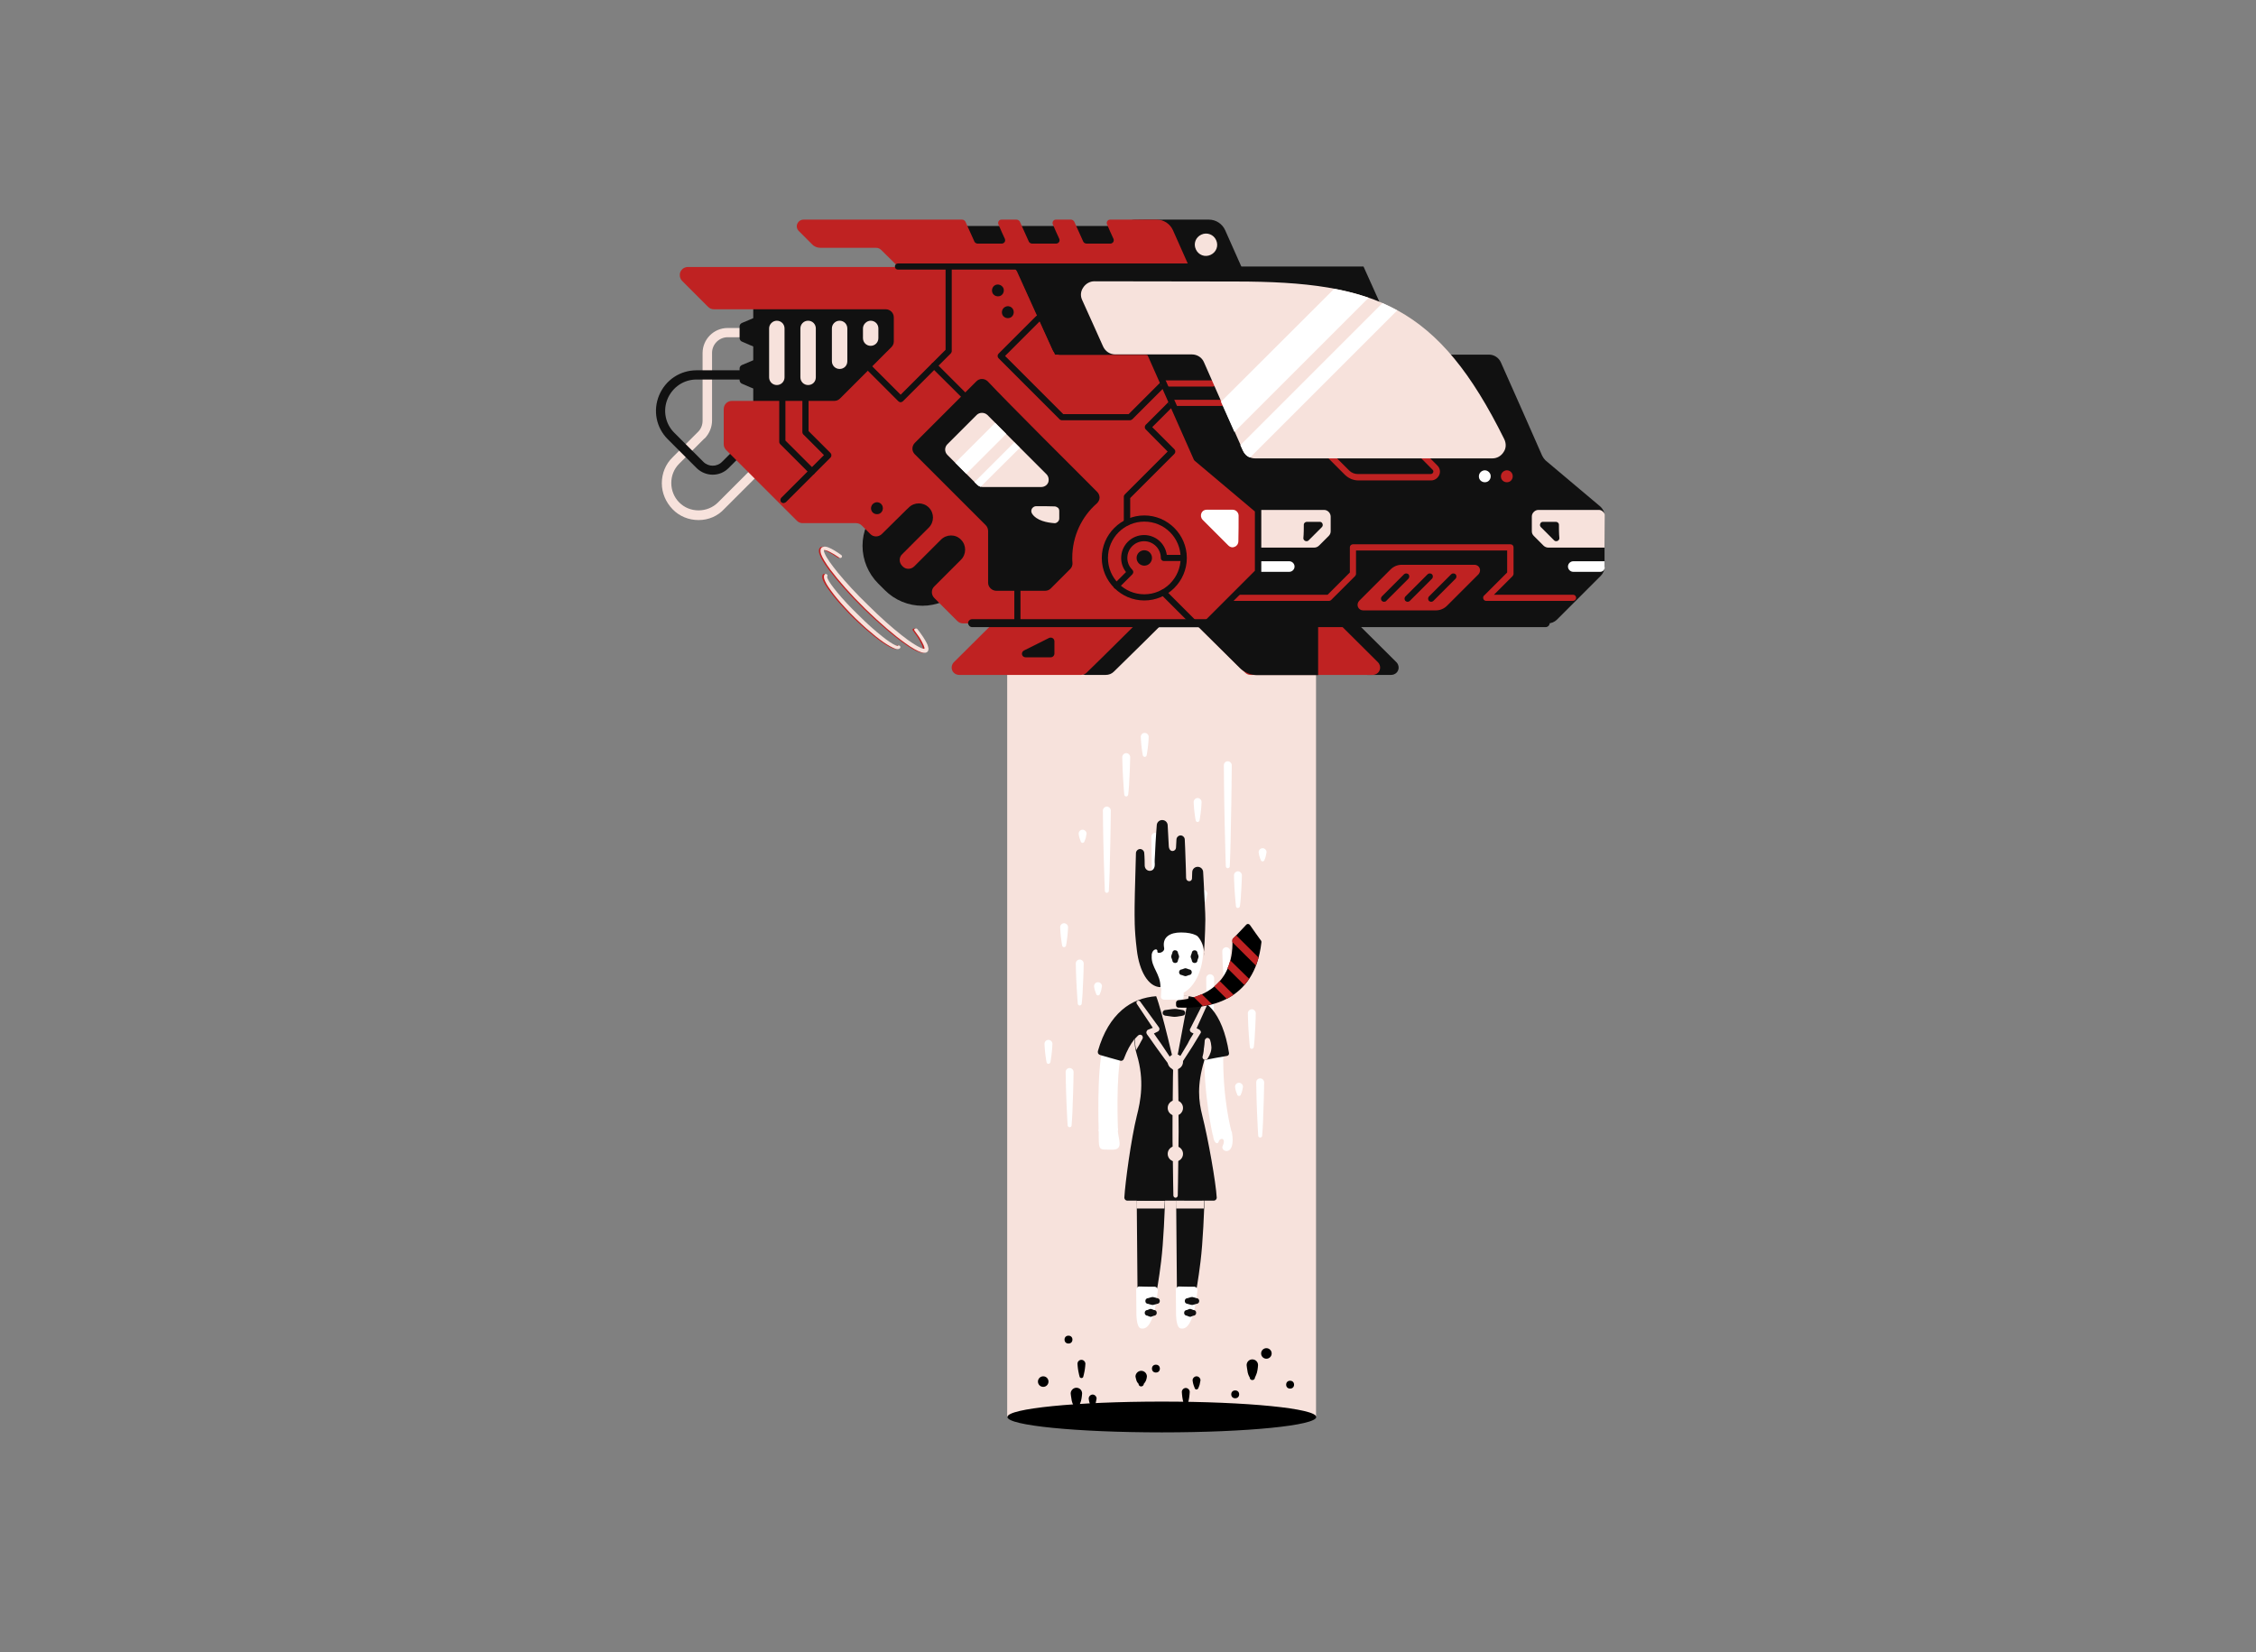 <?xml version="1.0" encoding="UTF-8"?> <!-- Generator: Adobe Illustrator 27.0.1, SVG Export Plug-In . SVG Version: 6.00 Build 0) --> <svg xmlns="http://www.w3.org/2000/svg" xmlns:xlink="http://www.w3.org/1999/xlink" version="1.1" id="Layer_1" x="0px" y="0px" viewBox="0 0 1024 750" style="enable-background:new 0 0 1024 750;" xml:space="preserve"><rect x="0" y="0" width="1024" height="750" fill="#808080" stroke="none"/> <style type="text/css"> .st0{fill:#F7E2DC;} .st1{fill:#FFFFFF;} .st2{fill:#111111;} .st3{fill:#BF2222;} </style> <g transform="translate(314.0 286.0) rotate(0.0 90.5 236.0) scale(0.997 0.998)"> <path class="st0" d="M143.6-1.2h140.6v359.1H143.6V-1.2z"></path> <g> <path d="M230.7,344.6c0,0,0.3-0.5,0.5-1.3c0.2-0.9,0.4-2,0.4-2c0-0.9-0.8-1.8-1.8-1.8c-0.9,0-1.8,0.8-1.8,1.8c0,0,0.1,1.1,0.4,2 c0.2,0.8,0.5,1.3,0.5,1.3c0,0.5,0.4,0.9,0.9,0.9C230.3,345.4,230.7,345,230.7,344.6L230.7,344.6z"></path> <path d="M183.4,352.9c0,0,0.3-0.5,0.5-1.3c0.2-0.9,0.4-2,0.4-2c0-0.9-0.8-1.8-1.8-1.8c-0.9,0-1.8,0.8-1.8,1.8c0,0,0.1,1.1,0.4,2 c0.2,0.8,0.5,1.3,0.5,1.3c0,0.5,0.4,0.9,0.9,0.9S183.4,353.4,183.4,352.9z"></path> <path d="M205.8,342.9c0,0,0.5-0.5,0.9-1.3c0.4-0.9,0.5-2,0.5-2c0-1.5-1.2-2.6-2.6-2.6s-2.6,1.2-2.6,2.6c0,0,0.2,1.1,0.5,2 c0.4,0.9,0.9,1.3,0.9,1.3c0,0.7,0.5,1.2,1.2,1.2S205.8,343.5,205.8,342.9L205.8,342.9z"></path> <ellipse cx="171.5" cy="322.8" rx="1.8" ry="1.8"></ellipse> <ellipse cx="160" cy="341.9" rx="2.4" ry="2.4"></ellipse> <ellipse cx="261.6" cy="329.1" rx="2.4" ry="2.4"></ellipse> <ellipse cx="211.3" cy="336" rx="1.8" ry="1.8"></ellipse> <ellipse cx="247.4" cy="347.7" rx="1.8" ry="1.8"></ellipse> <ellipse cx="272.4" cy="343.3" rx="1.8" ry="1.8"></ellipse> <path d="M256.4,340c0,0,0.5-0.9,0.9-2.2c0.4-1.5,0.5-3.4,0.5-3.4c0-1.5-1.2-2.6-2.6-2.6c-1.5,0-2.6,1.2-2.6,2.6 c0,0,0.2,1.9,0.5,3.4c0.3,1.3,0.9,2.2,0.9,2.2c0,0.7,0.5,1.2,1.2,1.2C255.9,341.2,256.4,340.7,256.4,340L256.4,340z"></path> <path d="M176.3,352.9c0,0,0.5-0.9,0.9-2.2c0.4-1.5,0.5-3.4,0.5-3.4c0-1.5-1.2-2.6-2.6-2.6s-2.6,1.2-2.6,2.6c0,0,0.2,1.9,0.5,3.4 c0.3,1.3,0.9,2.2,0.9,2.2c0,0.7,0.5,1.2,1.2,1.2S176.3,353.6,176.3,352.9z"></path> <path d="M225.8,352.2c0,0,0.3-1,0.5-2.2c0.3-1.5,0.4-3.4,0.4-3.4c0-0.9-0.8-1.8-1.8-1.8c-0.9,0-1.8,0.8-1.8,1.8 c0,0,0.1,1.9,0.4,3.4c0.2,1.2,0.5,2.2,0.5,2.2c0,0.5,0.4,0.9,0.9,0.9S225.8,352.7,225.8,352.2L225.8,352.2z"></path> <path d="M178.3,339.4c0,0,0.3-1,0.5-2.2c0.3-1.5,0.4-3.4,0.4-3.4c0-0.9-0.8-1.8-1.8-1.8s-1.8,0.8-1.8,1.8c0,0,0.1,1.9,0.4,3.4 c0.2,1.2,0.5,2.2,0.5,2.2c0,0.5,0.4,0.9,0.9,0.9S178.3,339.9,178.3,339.4z"></path> <ellipse cx="214" cy="358" rx="70.3" ry="7"></ellipse> </g> </g> <g transform="translate(336.0 348.0) rotate(0.0 65.0 118.5) scale(1.0 0.999)"> <g> <path class="st1" d="M150.4,163c0,0,0.4-4.5,0.5-9.7c0.3-6.7,0.4-14.5,0.4-14.5c0-0.9-0.8-1.8-1.8-1.8c-1,0-1.8,0.8-1.8,1.8 c0,0,0.1,7.7,0.4,14.5c0.2,5.2,0.5,9.7,0.5,9.7c0,0.5,0.4,0.9,0.9,0.9C150.1,163.9,150.4,163.5,150.4,163z"></path> <path class="st1" d="M236.9,167.7c0,0,0.4-4.5,0.5-9.7c0.3-6.7,0.4-14.5,0.4-14.5c0-0.9-0.8-1.8-1.8-1.8c-1,0-1.8,0.8-1.8,1.8 c0,0,0.1,7.7,0.4,14.5c0.2,5.2,0.5,9.7,0.5,9.7c0,0.5,0.4,0.9,0.9,0.9S236.9,168.2,236.9,167.7z"></path> <path class="st1" d="M167.3,56.5c0,0,0.4-6.8,0.5-14.6c0.3-10.1,0.4-21.9,0.4-21.9c0-0.9-0.8-1.8-1.8-1.8c-0.9,0-1.8,0.8-1.8,1.8 c0,0,0.1,11.8,0.4,21.9c0.2,7.7,0.5,14.6,0.5,14.6c0,0.5,0.4,0.9,0.9,0.9S167.3,56.9,167.3,56.5z"></path> <path class="st1" d="M189.3,68.4c0,0,0.4-6.8,0.5-14.6c0.3-10.1,0.4-21.9,0.4-21.9c0-0.9-0.8-1.8-1.8-1.8c-0.9,0-1.8,0.8-1.8,1.8 c0,0,0.1,11.8,0.4,21.9c0.2,7.7,0.5,14.6,0.5,14.6c0,0.5,0.4,0.9,0.9,0.9C188.9,69.2,189.3,68.8,189.3,68.4z"></path> <path class="st1" d="M222.2,45.3c0,0,0.4-8.6,0.5-18.4c0.3-12.8,0.4-27.5,0.4-27.5c0-0.9-0.8-1.8-1.8-1.8s-1.8,0.8-1.8,1.8 c0,0,0.1,14.7,0.4,27.5c0.2,9.8,0.5,18.4,0.5,18.4c0,0.5,0.4,0.9,0.9,0.9C221.9,46.1,222.2,45.7,222.2,45.3L222.2,45.3z"></path> <path class="st1" d="M214.2,142.1c0,0,0.4-8.6,0.5-18.4c0.3-12.8,0.4-27.5,0.4-27.5c0-0.9-0.8-1.8-1.8-1.8s-1.8,0.8-1.8,1.8 c0,0,0.1,14.7,0.4,27.5c0.2,9.8,0.5,18.4,0.5,18.4c0,0.5,0.4,0.9,0.9,0.9C213.9,142.9,214.2,142.5,214.2,142.1L214.2,142.1z"></path> <path class="st1" d="M140.8,134.2c0,0,0.3-1.5,0.5-3.3c0.3-2.2,0.4-4.9,0.4-4.9c0-0.9-0.8-1.8-1.8-1.8s-1.8,0.8-1.8,1.8 c0,0,0.1,2.6,0.4,4.9c0.2,1.8,0.5,3.3,0.5,3.3c0,0.5,0.4,0.9,0.9,0.9S140.8,134.6,140.8,134.2z"></path> <path class="st1" d="M147.9,81.2c0,0,0.3-1.5,0.5-3.3c0.3-2.2,0.4-4.9,0.4-4.9c0-0.9-0.8-1.8-1.8-1.8c-1,0-1.8,0.8-1.8,1.8 c0,0,0.1,2.6,0.4,4.9c0.2,1.8,0.5,3.3,0.5,3.3c0,0.5,0.4,0.9,0.9,0.9C147.5,82,147.9,81.7,147.9,81.2z"></path> <path class="st1" d="M208.5,24.3c0,0,0.3-1.5,0.5-3.3c0.3-2.2,0.4-4.9,0.4-4.9c0-0.9-0.8-1.8-1.8-1.8c-0.9,0-1.8,0.8-1.8,1.8 c0,0,0.1,2.6,0.4,4.9c0.2,1.8,0.5,3.3,0.5,3.3c0,0.5,0.4,0.9,0.9,0.9S208.5,24.7,208.5,24.3L208.5,24.3z"></path> <path class="st1" d="M197.1,92.8c0,0,0.3-1.5,0.5-3.3c0.3-2.2,0.4-4.9,0.4-4.9c0-0.9-0.8-1.8-1.8-1.8c-0.9,0-1.8,0.8-1.8,1.8 c0,0,0.1,2.6,0.4,4.9c0.2,1.8,0.5,3.3,0.5,3.3c0,0.5,0.4,0.9,0.9,0.9C196.7,93.7,197.1,93.3,197.1,92.8L197.1,92.8z"></path> <path class="st1" d="M184.5-5.3c0,0,0.3-1.5,0.5-3.3c0.3-2.2,0.4-4.9,0.4-4.9c0-0.9-0.8-1.8-1.8-1.8s-1.8,0.8-1.8,1.8 c0,0,0.1,2.6,0.4,4.9c0.2,1.8,0.5,3.3,0.5,3.3c0,0.5,0.4,0.9,0.9,0.9S184.5-4.8,184.5-5.3z"></path> <path class="st1" d="M226.8,63.4c0,0,0.4-2.6,0.5-5.6c0.3-3.9,0.4-8.4,0.4-8.4c0-0.9-0.8-1.8-1.8-1.8c-0.9,0-1.8,0.8-1.8,1.8 c0,0,0.1,4.5,0.4,8.4c0.2,3,0.5,5.6,0.5,5.6c0,0.5,0.4,0.9,0.9,0.9C226.4,64.2,226.8,63.8,226.8,63.4L226.8,63.4z"></path> <path class="st1" d="M176.1,12.7c0,0,0.4-3.2,0.5-6.8c0.3-4.7,0.4-10.2,0.4-10.2c0-0.9-0.8-1.8-1.8-1.8c-0.9,0-1.8,0.8-1.8,1.8 c0,0,0.1,5.5,0.4,10.2c0.2,3.6,0.5,6.8,0.5,6.8c0,0.5,0.4,0.9,0.9,0.9S176.1,13.1,176.1,12.7z"></path> <path class="st1" d="M163.3,103.1c0,0,0.3-0.5,0.5-1.3c0.2-0.9,0.4-2,0.4-2c0-0.9-0.8-1.8-1.8-1.8s-1.8,0.8-1.8,1.8 c0,0,0.1,1.1,0.4,2c0.2,0.8,0.5,1.3,0.5,1.3c0,0.5,0.4,0.9,0.9,0.9S163.3,103.6,163.3,103.1z"></path> <path class="st1" d="M156.3,33.8c0,0,0.3-0.5,0.5-1.3c0.2-0.9,0.4-2,0.4-2c0-0.9-0.8-1.8-1.8-1.8c-1,0-1.8,0.8-1.8,1.8 c0,0,0.1,1.1,0.4,2c0.2,0.8,0.5,1.3,0.5,1.3c0,0.5,0.4,0.9,0.9,0.9C155.9,34.6,156.3,34.3,156.3,33.8z"></path> <path class="st1" d="M238,42.2c0,0,0.3-0.5,0.5-1.3c0.2-0.9,0.4-2,0.4-2c0-0.9-0.8-1.8-1.8-1.8c-0.9,0-1.8,0.8-1.8,1.8 c0,0,0.1,1.1,0.4,2c0.2,0.8,0.5,1.3,0.5,1.3c0,0.5,0.4,0.9,0.9,0.9S238,42.7,238,42.2L238,42.2z"></path> <path class="st1" d="M211.1,61.1c0,0,0.3-0.5,0.5-1.3c0.2-0.9,0.4-2,0.4-2c0-0.9-0.8-1.8-1.8-1.8c-0.9,0-1.8,0.8-1.8,1.8 c0,0,0.1,1.1,0.4,2c0.2,0.8,0.5,1.3,0.5,1.3c0,0.5,0.4,0.9,0.9,0.9C210.7,61.9,211.1,61.5,211.1,61.1L211.1,61.1z"></path> <path class="st1" d="M198.9,109.1c0,0,0.3-0.5,0.5-1.3c0.2-0.9,0.4-2,0.4-2c0-0.9-0.8-1.8-1.8-1.8c-0.9,0-1.8,0.8-1.8,1.8 c0,0,0.1,1.1,0.4,2c0.2,0.8,0.5,1.3,0.5,1.3c0,0.5,0.4,0.9,0.9,0.9C198.5,109.9,198.9,109.5,198.9,109.1L198.9,109.1z"></path> <path class="st1" d="M227.3,148.8c0,0,0.3-0.5,0.5-1.3c0.2-0.9,0.4-2,0.4-2c0-0.9-0.8-1.8-1.8-1.8s-1.8,0.8-1.8,1.8 c0,0,0.1,1.1,0.4,2c0.2,0.8,0.5,1.3,0.5,1.3c0,0.5,0.4,0.9,0.9,0.9S227.3,149.3,227.3,148.8L227.3,148.8z"></path> <path class="st1" d="M189.3,157c0,0,0.3-0.5,0.5-1.3c0.2-0.9,0.4-2,0.4-2c0-0.9-0.8-1.8-1.8-1.8c-1,0-1.8,0.8-1.8,1.8 c0,0,0.1,1.1,0.4,2c0.2,0.8,0.5,1.3,0.5,1.3c0,0.5,0.4,0.9,0.9,0.9C188.9,157.9,189.3,157.5,189.3,157z"></path> <path class="st1" d="M155,107.7c0,0,0.4-3.4,0.5-7.3c0.3-5,0.4-10.9,0.4-10.9c0-0.9-0.8-1.8-1.8-1.8s-1.8,0.8-1.8,1.8 c0,0,0.1,5.9,0.4,10.9c0.2,3.9,0.5,7.3,0.5,7.3c0,0.5,0.4,0.9,0.9,0.9C154.7,108.5,155,108.1,155,107.7z"></path> <path class="st1" d="M183.9,136.2c0,0,0.4-3.4,0.5-7.3c0.3-5,0.4-10.9,0.4-10.9c0-0.9-0.8-1.8-1.8-1.8c-1,0-1.8,0.8-1.8,1.8 c0,0,0.1,5.9,0.4,10.9c0.2,3.9,0.5,7.3,0.5,7.3c0,0.5,0.4,0.9,0.9,0.9C183.6,137.1,183.9,136.7,183.9,136.2z"></path> <path class="st1" d="M233.1,127.4c0,0,0.4-2.9,0.5-6.1c0.3-4.3,0.4-9.2,0.4-9.2c0-0.9-0.8-1.8-1.8-1.8c-0.9,0-1.8,0.8-1.8,1.8 c0,0,0.1,5,0.4,9.2c0.2,3.3,0.5,6.1,0.5,6.1c0,0.5,0.4,0.9,0.9,0.9C232.7,128.2,233.1,127.8,233.1,127.4L233.1,127.4z"></path> <path class="st1" d="M221.5,99.2c0,0,0.4-2.9,0.5-6.1c0.3-4.3,0.4-9.2,0.4-9.2c0-0.9-0.8-1.8-1.8-1.8c-0.9,0-1.8,0.8-1.8,1.8 c0,0,0.1,5,0.4,9.2c0.2,3.3,0.5,6.1,0.5,6.1c0,0.5,0.4,0.9,0.9,0.9C221.1,99.9,221.5,99.5,221.5,99.2L221.5,99.2z"></path> </g> </g> <g transform="translate(367.0 399.0) rotate(0.0 39.5 149.0) scale(0.994 0.997)"> <path class="st2" d="M149.8,138.5l0.5,58.6c-0.3,1.8,0.9,3.4,2.7,3.7c1.8,0.3,3.4-0.9,3.7-2.7c0,0,2.3-7.5,4.3-23.9 c1.1-9.1,1.6-21.1,2.1-35.9c0-3.6-2.9-6.7-6.7-6.7C152.7,131.8,149.8,134.8,149.8,138.5L149.8,138.5z"></path> <path class="st0" d="M149.8,146.5c0,0,13,0.1,12.9,0l-0.2,3.6h-12.7C149.8,150.1,149.7,147.7,149.8,146.5z"></path> <path class="st2" d="M167.8,138.5l0.5,58.6c-0.3,1.8,0.9,3.4,2.7,3.7c1.8,0.3,3.4-0.9,3.7-2.7c0,0,2.3-7.5,4.3-23.9 c1.1-9.1,1.6-21.1,2.1-35.9c0-3.6-2.9-6.7-6.7-6.7C170.7,131.8,167.8,134.8,167.8,138.5L167.8,138.5z"></path> <path class="st1" d="M180.7,77.5c-0.4,20.8,3.9,39.3,3.9,39.3l8.6-1.5c0,0-4.3-14.9-3.8-36.6L180.7,77.5z"></path> <path class="st1" d="M134.4,77c-2.9,10.2-1.9,37.9-1.9,37.9l8.8-0.3c0,0-1.1-25.6,1.6-35.2L134.4,77z"></path> <path class="st2" d="M172.6,53.3c4.3,0.4,8.4,2.2,11.7,6.1c3.3,3.9,6.2,10.3,7.7,19.9c0.1,0.6-0.3,1.2-0.9,1.3 c-2.3,0.4-7.5,1.3-9.8,1.8c-0.2,0-0.3,0-0.5,0c0,0.1-0.1,0.2-0.1,0.3c-3.4,11.3-2.6,18.4-0.9,25.1c2.7,10.6,6.2,30.4,6.6,37.4 c0,0.3-0.2,0.7-0.4,0.9c-0.2,0.2-0.5,0.4-0.9,0.4c-6.4,0-33.2,0-39.6,0c-0.4,0-0.7-0.2-0.9-0.4c-0.2-0.2-0.4-0.6-0.4-0.9 c0.4-7,3.1-26.8,5.7-37.3c1.7-6.6,3.6-16.1,0-27.9c-0.8-2.6-1.1-5-1-7.1c-1.9,2.3-3.5,5.3-4.9,9c-0.2,0.7-1,1.1-1.6,0.9 c-2.2-0.6-6.9-1.9-9.2-2.6c-0.4-0.1-0.6-0.3-0.9-0.6c-0.2-0.3-0.2-0.7-0.2-1.1c2.5-8.8,6.4-14.8,11-18.8c4.5-3.9,9.9-5.9,15.9-6.3 C159.3,53.3,172.6,53.3,172.6,53.3L172.6,53.3z"></path> <path class="st0" d="M158.7,53.3c1.1-0.2,14.2-0.2,14.9,0c-1.3,7-6.2,33-6.2,33S161.5,60.4,158.7,53.3z"></path> <path class="st1" d="M141.2,114c0,4.3,3.1,9.4-2.6,9.3c-6.4-0.2-6.1,1.2-6.1-9.3C132.5,114,141.2,111.1,141.2,114z"></path> <path class="st1" d="M184.7,116.9c0.5,4,2.3,4,2.6,2.7c0.5-1.9,3.6-1.8,1.8,2c-1.3,2.7,6.3,5.4,4.2-6.4 C193.3,115.3,187.5,111.6,184.7,116.9L184.7,116.9z"></path> <path class="st0" d="M180.9,73.9c0,0.9-0.2,1.9-0.3,2.9c-0.1,0.3-0.1,0.6-0.1,0.9s-0.1,0.6-0.1,0.9c-0.1,0.7-0.2,1.3-0.4,2 c-0.3,0.6,0,1.4,0.6,1.7c0.6,0.3,1.4,0,1.7-0.6c0.6-0.9,1-1.8,1.3-2.7c0.2-0.4,0.2-0.9,0.3-1.3c0.1-0.6,0.1-1.2,0-1.7 c-0.1-0.9-0.2-1.7-0.5-2.5c-0.1-0.7-0.8-1.2-1.5-1.1C181.4,72.6,180.8,73.2,180.9,73.9L180.9,73.9z"></path> <path class="st0" d="M147.7,74.6C147.7,74.6,147.7,74.5,147.7,74.6c0.3-0.5,0.5-0.8,0.8-1.1c0.6-0.8,1.2-1.4,1.9-2.1 c0.5-0.5,1.2-0.6,1.8-0.2c0.5,0.5,0.6,1.2,0.2,1.8c-0.5,0.8-0.8,1.5-1.2,2.2c-0.2,0.3-0.3,0.6-0.5,0.9c-0.3,0.5-0.6,1-0.9,1.5 c-0.1,0.2-0.2,0.2-0.2,0.4c-0.4-1.9-0.6-3.6-0.5-5.3C148.5,73.3,148.1,74,147.7,74.6L147.7,74.6z"></path> <path class="st0" d="M157.2,67.8l-7.3-10.9c-0.3-0.5-0.2-1,0.2-1.3c0.5-0.3,1-0.2,1.3,0.2l8.6,11.8c0.2,0.3,0.3,0.7,0.2,1 c-0.1,0.4-0.3,0.7-0.7,0.9l-1.8,0.9c0.8,1.1,1.9,2.8,3.3,4.7c2.2,3.2,4.6,6.9,6,9c0.5,0.6,0.8,1.1,0.9,1.4c0.1,0,0.2,0.1,0.1,0.2 c0.2,0.2,0.3,0.5,0.2,0.9c-0.1,0.3-0.2,0.5-0.5,0.6c-0.2,0.1-0.6,0.4-1.2-0.2c-0.1,0-0.2-0.2-0.2-0.2c-0.2-0.2-0.6-0.8-1.2-1.5 c-1.5-2-4.2-5.6-6.4-8.7c-2.2-3.2-4.2-5.9-4.2-5.9c-0.2-0.3-0.3-0.7-0.2-1.1c0.1-0.4,0.3-0.7,0.7-0.9L157.2,67.8z M167.1,85.3 c-0.2,0.1-0.5,0.2-0.5,0.5C166.6,85.6,166.9,85.4,167.1,85.3z M167.9,85.3c0.1,0.1,0.2,0.1,0.2,0.2c0,0,0,0.1,0,0l-0.1-0.1 C168,85.3,167.9,85.3,167.9,85.3L167.9,85.3z M167.7,85.3c-0.2-0.1-0.3-0.1-0.5-0.1h0.3C167.6,85.3,167.7,85.3,167.7,85.3z"></path> <path class="st0" d="M175.8,70.4l-1-0.5c-0.6-0.3-0.9-1.1-0.5-1.7l6.2-12.2c0.2-0.5,0.8-0.7,1.3-0.5c0.5,0.2,0.7,0.8,0.5,1.3 l-5.1,11.2l1.2,0.6c0.3,0.2,0.5,0.5,0.7,0.8c0.1,0.4,0.1,0.7-0.2,1c0,0-1.6,2.7-3.6,5.9c-2,3.1-4.3,6.7-5.7,8.8 c-0.5,0.7-0.9,1.2-1,1.5c-0.8,1.1-1.9-0.1-1.9-0.2c-0.1-0.3,0-0.6,0.2-0.9c0.2-0.2,0.5-0.8,0.9-1.5c1.2-2.1,3.4-5.7,5.3-8.9 C174,73.2,175.1,71.5,175.8,70.4z"></path> <path class="st1" d="M161.1,50c-3-3.6-4.7-9.8-4.7-16.2c0-6.6,5.3-11.9,11.9-11.9c6.6,0,12.3,5.3,11.9,11.9 c-0.5,8.9-4.3,15.5-8.9,18v1.9c0,0.3-0.2,0.6-0.4,0.9c-0.2,0.2-0.5,0.4-0.9,0.4c-1.9,0-5.8,0-7.8,0c-0.3,0-0.6-0.2-0.9-0.4 c-0.2-0.2-0.4-0.5-0.4-0.9L161.1,50z"></path> <g> <path class="st2" d="M163.1,62.3c-0.2,0-0.3,0-0.5-0.1c-0.2-0.1-0.4-0.2-0.5-0.3c-0.4-0.3-0.4-0.7-0.4-1c0-0.2,0.1-0.9,1.1-1.2 h0.2h0.1c0.2,0,0.4-0.1,0.7-0.1c0.5-0.1,1.2-0.2,2.1-0.3c0.5,0,0.9-0.1,1.4-0.1c0.6,0,1.2,0.1,1.7,0.2c1,0.2,1.7,0.3,1.7,0.3 c0.7,0,1.3,0.6,1.3,1.3c0,0.7-0.6,1.3-1.3,1.3c0,0-0.7,0.2-1.7,0.3c-0.5,0.1-1.1,0.2-1.7,0.2c-0.5,0-0.9,0-1.4-0.1 c-0.9-0.1-1.5-0.2-2.1-0.3C163.5,62.4,163.3,62.3,163.1,62.3C163.2,62.3,163.2,62.3,163.1,62.3c0,0.2,0,0.2-0.1,0.4L163.1,62.3z"></path> <path class="st2" d="M175,33.8c0,0-0.2,0.3-0.3,0.8c-0.1,0.2-0.2,0.5-0.2,0.8c0,0.2,0,0.3,0.1,0.5c0.2,0.6,0.4,1.1,0.4,1.1 c0,0.7,0.5,1.3,1.3,1.3s1.3-0.5,1.3-1.3c0,0,0.2-0.5,0.4-1.1c0-0.2,0.1-0.3,0.1-0.5c0-0.3-0.1-0.5-0.2-0.8 c-0.2-0.5-0.3-0.8-0.3-0.8c0-0.7-0.5-1.3-1.3-1.3S175,33.1,175,33.8z"></path> <path class="st2" d="M173.7,41.2c0,0-0.3-0.2-0.8-0.3c-0.2-0.1-0.5-0.2-0.8-0.2c-0.2,0-0.3,0-0.5,0.1c-0.6,0.2-1.1,0.4-1.1,0.4 c-0.7,0-1.3,0.5-1.3,1.3c0,0.7,0.5,1.3,1.3,1.3c0,0,0.5,0.2,1.1,0.4c0.2,0,0.3,0.1,0.5,0.1c0.3,0,0.5-0.1,0.8-0.2 c0.5-0.2,0.8-0.3,0.8-0.3c0.7,0,1.3-0.5,1.3-1.3C175,41.7,174.4,41.2,173.7,41.2z"></path> <path class="st2" d="M166.1,33.8c0,0-0.2,0.3-0.3,0.8c-0.1,0.2-0.2,0.5-0.2,0.8c0,0.2,0,0.3,0.1,0.5c0.2,0.6,0.4,1.1,0.4,1.1 c0,0.7,0.5,1.3,1.3,1.3s1.3-0.5,1.3-1.3c0,0,0.2-0.5,0.4-1.1c0-0.2,0.1-0.3,0.1-0.5c0-0.3-0.1-0.5-0.2-0.8 c-0.2-0.5-0.3-0.8-0.3-0.8c0-0.7-0.5-1.3-1.3-1.3C166.6,32.4,166.1,33.1,166.1,33.8z"></path> <path class="st2" d="M160.7,49.3c-5.6-0.1-9.7-7.4-10.8-17c-1.2-9.7-1-14.8-1-19.9c0-1.9,0.1-3.8,0.1-5.7 c0.2-7.2,0.5-18.4,0.5-18.4c0-1,0.9-1.9,1.9-1.9c1,0,1.9,0.9,1.9,1.9c0,0,0.2,2.2,0.2,5.5V-6c0.2,3.1,4.8,3.4,4.6-0.8 c-0.1-1.3,0-2.5,0.1-4.3c0.3-7.2,0.8-13.2,0.8-13.2c0-1.4,1.1-2.5,2.5-2.5s2.5,1.1,2.5,2.5c0,0,0.2,4,0.5,9.4 c0.2,3.1,3.2,2.6,3.3,0.6l0.2-3.6c0-1,0.9-1.9,1.9-1.9s1.9,0.9,1.9,1.9c0,0,0.3,6,0.5,13.2c0,1.1,0.1,2.5,0.1,4.2 c0,1.9,2.6,2.1,2.7,0.3l0.1-2.8c0-1.4,1.1-2.5,2.5-2.5c1.4,0,2.5,1.1,2.5,2.5c0,0,0.5,8.6,0.8,15.8c0.1,1.9,0.2,3.7,0.2,5.7 c0,3.3-0.2,6.6-0.3,9.4c-0.2,2.7-0.3,5.1-0.4,6.8v0.3c0-0.4,0.1-0.7,0.1-1.1c0-2.8-0.9-5.3-2.6-7.4c-0.3-0.4-0.7-0.7-1.2-0.9 c-1.5-0.7-3.6-1.2-6.6-1.2c-0.1,0-0.2,0-0.2,0c-4.8,0-8.4,2-7.7,6.6c0.1,0.3,0.1,0.6,0.1,0.8c0.1,1.7-3.3,2.6-3.1,1.2 c0.2-1.5-2.2-1.2-2.6,1.4v0.7C156.4,40.3,160.7,43.1,160.7,49.3L160.7,49.3z"></path> </g> <path class="st0" d="M166.5,86.2c0,0-0.2,6.2-0.2,14.5c-0.1,4.4-0.1,9.4-0.1,14.5c0,2.9,0,5.9,0.1,8.7c0.1,11.1,0.3,20.3,0.3,20.3 c0,0.5,0.5,1,1,1c0.5,0,1-0.5,1-1c0,0,0.2-9.2,0.3-20.3c0-2.8,0.1-5.7,0.1-8.7c0-5-0.1-10.1-0.1-14.5c-0.1-8.3-0.2-14.5-0.2-14.5 c0-0.5-0.5-1-1-1C167.1,85.2,166.5,85.6,166.5,86.2z"></path> <path class="st1" d="M176.1,185.7c0.4,0,0.8,0.2,1.1,0.5c0.3,0.3,0.4,0.7,0.4,1.2c-1.9,17.2-5.8,17.7-7.7,17.3 c-1.2-0.2-2.1-2.4-2.1-7.4c0-5.8-0.1-8.8-0.1-10.2c0-0.4,0.2-0.8,0.4-1c0.3-0.3,0.6-0.5,1-0.5C170.9,185.7,174.2,185.7,176.1,185.7 z"></path> <path class="st1" d="M158,185.7c0.4,0,0.8,0.2,1.1,0.5c0.3,0.3,0.4,0.7,0.4,1.2c-1.9,17.2-5.8,17.7-7.7,17.3 c-1.2-0.2-2.1-2.4-2.1-7.4c0-5.8-0.1-8.8-0.1-10.2c0-0.4,0.2-0.8,0.4-1c0.3-0.3,0.6-0.5,1-0.5C152.9,185.7,156.1,185.7,158,185.7z"></path> <path class="st2" d="M173.1,193.5c0,0,0.4,0.2,1,0.3c0.3,0.1,0.6,0.2,1,0.2c0.2,0,0.4,0,0.6-0.1c0.5-0.1,0.9-0.2,1.4-0.4 c0.7,0,1.3-0.5,1.3-1.3c0-0.7-0.5-1.3-1.3-1.3c-0.5-0.2-0.9-0.3-1.4-0.4c-0.2-0.1-0.4-0.1-0.6-0.1c-0.4,0-0.7,0.1-1,0.2 c-0.6,0.2-1,0.3-1,0.3c-0.7,0-1.3,0.5-1.3,1.3S172.4,193.5,173.1,193.5z"></path> <path class="st2" d="M155.1,193.5c0,0,0.4,0.2,1,0.3c0.3,0.1,0.6,0.2,1,0.2c0.2,0,0.4,0,0.6-0.1c0.5-0.1,0.9-0.2,1.4-0.4 c0.7,0,1.3-0.5,1.3-1.3c0-0.7-0.5-1.3-1.3-1.3c-0.5-0.2-0.9-0.3-1.4-0.4c-0.2-0.1-0.4-0.1-0.6-0.1c-0.4,0-0.7,0.1-1,0.2 c-0.6,0.2-1,0.3-1,0.3c-0.7,0-1.3,0.5-1.3,1.3S154.3,193.5,155.1,193.5z"></path> <path class="st2" d="M172.8,198.9c0,0,0.2,0.2,0.7,0.3c0.2,0.1,0.5,0.2,0.7,0.2c0.2,0,0.3,0,0.5-0.1c0.6-0.2,1-0.4,1-0.4 c0.7,0,1.3-0.5,1.3-1.3s-0.5-1.3-1.3-1.3c0,0-0.4-0.2-1-0.4c-0.2,0-0.3-0.1-0.5-0.1c-0.2,0-0.5,0.1-0.7,0.2 c-0.5,0.2-0.7,0.3-0.7,0.3c-0.7,0-1.3,0.5-1.3,1.3S172.1,198.9,172.8,198.9z"></path> <path class="st2" d="M154.8,198.9c0,0,0.2,0.2,0.7,0.3c0.2,0.1,0.5,0.2,0.7,0.2c0.2,0,0.3,0,0.5-0.1c0.6-0.2,1-0.4,1-0.4 c0.7,0,1.3-0.5,1.3-1.3s-0.5-1.3-1.3-1.3c0,0-0.4-0.2-1-0.4c-0.2,0-0.3-0.1-0.5-0.1c-0.2,0-0.5,0.1-0.7,0.2 c-0.5,0.2-0.7,0.3-0.7,0.3c-0.7,0-1.3,0.5-1.3,1.3S154.1,198.9,154.8,198.9z"></path> <path class="st0" d="M167.8,146.5c0,0,13,0.1,12.9,0l-0.2,3.6h-12.7C167.9,150.1,167.7,147.7,167.8,146.5z"></path> <ellipse class="st0" cx="167.5" cy="83.3" rx="3.5" ry="3.5"></ellipse> <ellipse class="st0" cx="167.5" cy="104.3" rx="3.5" ry="3.5"></ellipse> <ellipse class="st0" cx="167.5" cy="125.2" rx="3.5" ry="3.5"></ellipse> </g> <g transform="translate(413.0 460.0) rotate(0.0 25.0 24.5) scale(0.996 0.988)"> <path d="M160-33.4c0.2,0.2,0.2,0.5,0.2,0.8c-3.1,27.9-24.9,30.5-37.9,30c-0.5,0-1-0.5-1-1.1c0-0.4,0-0.9,0-1.2c0-0.5,0.5-1,1-1.1 c10.4-0.8,25.2-6.8,24.7-27.5c0-0.3,0.1-0.5,0.3-0.8c1-1.1,4.4-4.6,6-6.4c0.2-0.2,0.5-0.4,0.9-0.3c0.3,0,0.6,0.2,0.8,0.5 C156.3-38.6,159.1-34.6,160-33.4z"></path> <g> <path class="st3" d="M148.7-35.8l10.2,10.2c-0.4,1.3-0.8,2.6-1.2,3.7l-10.8-10.8c0-0.3,0-0.6,0-0.9c0-0.3,0.1-0.5,0.3-0.8 L148.7-35.8z"></path> <path class="st3" d="M146-24.3l8.6,8.5c-0.7,1-1.4,1.9-2.2,2.8l-7.7-7.7C145.2-21.7,145.6-23,146-24.3z"></path> <path class="st3" d="M141.2-14.8l6.3,6.3c-1,0.7-2,1.3-3.1,1.9l-5.7-5.7C139.6-13.1,140.4-14,141.2-14.8z"></path> <path class="st3" d="M133-8.8l4.6,4.6c-1.4,0.4-2.7,0.6-4.1,0.9l-4.1-4.1C130.7-7.8,131.9-8.3,133-8.8z"></path> </g> </g> <g transform="translate(108.0 47.0) rotate(0.0 278.0 133.5) scale(1 1.0)"> <path class="st2" d="M331,55.6h72.5v13.7H331L331,55.6z"></path> <path class="st2" d="M440.7,52.7c3.2,0,6.1,1.9,7.4,4.8c3.5,7.8,10,22.5,10,22.5h-30.5c-0.5,0-1-0.2-1.4-0.5 c-2.7-2.7-14.6-14.6-21.7-21.5c-0.9-0.9-1.2-2.2-0.7-3.3c0.5-1.2,1.6-1.9,2.9-1.9C406.6,52.7,429.9,52.7,440.7,52.7L440.7,52.7z"></path> <path class="st3" d="M394.5,54.9c-0.2-0.5-0.2-1.1,0.1-1.5c0.3-0.5,0.8-0.7,1.3-0.7H417c3.2,0,6.1,1.9,7.4,4.8 c3.5,7.8,10,22.5,10,22.5H305.7l-13.8-13.6c-0.5-0.5-1.3-0.9-2.2-0.9c0,0-18.7,0-25.2,0c-1.5,0-2.9-0.5-3.9-1.6c-2.2-2.2-6-6-6-6 c-0.9-0.9-1.2-2.2-0.7-3.3c0.5-1.2,1.6-1.9,2.9-1.9h71.9c0.6,0,1.2,0.4,1.5,0.9c0.9,2.1,3.2,7,4.1,9.1c0.2,0.5,0.9,0.9,1.5,0.9 h10.9c0.5,0,1-0.3,1.3-0.7c0.3-0.5,0.3-1,0.1-1.5c-0.9-1.9-2.1-4.6-2.9-6.5c-0.2-0.5-0.2-1.1,0.1-1.5c0.3-0.5,0.8-0.7,1.3-0.7h6.8 c0.6,0,1.2,0.4,1.5,0.9c0.9,2.1,3.2,7,4.1,9.1c0.2,0.5,0.9,0.9,1.5,0.9h10.9c0.5,0,1-0.3,1.3-0.7c0.3-0.5,0.3-1,0.1-1.5 c-0.9-1.9-2.1-4.6-2.9-6.5c-0.2-0.5-0.2-1.1,0.1-1.5c0.3-0.5,0.8-0.7,1.3-0.7h6.8c0.6,0,1.2,0.4,1.5,0.9c0.9,2.1,3.2,7,4.1,9.1 c0.2,0.5,0.9,0.9,1.5,0.9H396c0.5,0,1-0.3,1.3-0.7c0.3-0.5,0.3-1,0.1-1.5C396.6,59.6,395.3,56.9,394.5,54.9L394.5,54.9z"></path> <path class="st2" d="M488.2,235.9H508c0,0,10.8,10.7,17.8,17.7c1,1,1.3,2.5,0.8,3.7c-0.5,1.3-1.8,2.1-3.2,2.1h-10.8 c-0.5,0-1-0.2-1.4-0.5C507.7,255.4,488.2,235.9,488.2,235.9L488.2,235.9z"></path> <path class="st3" d="M434.4,235.9h65.2c0,0,10.8,10.7,17.8,17.7c1,1,1.3,2.5,0.8,3.7c-0.5,1.3-1.8,2.1-3.2,2.1 c-15.6,0-48.2,0-55.4,0c-0.9,0-1.8-0.4-2.4-1C452.6,254,434.4,235.9,434.4,235.9L434.4,235.9z"></path> <path class="st2" d="M419.9,235.9h-16.3c0,0-13.9,13.7-20.4,20.2c-0.5,0.5-0.7,1.4-0.5,2.1c0.3,0.7,1,1.2,1.8,1.2h9.4 c1.4,0,2.7-0.5,3.7-1.5C403,252.7,419.9,235.9,419.9,235.9L419.9,235.9z"></path> <path class="st2" d="M325.5,148.8c0,0-19.7,19.7-34.9,34.9c-4.6,4.6-7.1,10.7-7.1,17.1c0,6.4,2.6,12.6,7.1,17.1l3,3 c4.6,4.6,10.7,7.1,17.1,7.1s12.6-2.6,17.1-7.1c15.2-15.2,34.9-34.9,34.9-34.9L325.5,148.8z"></path> <path class="st2" d="M233.9,92.3v44.4H274l25.5-25.5V92.3H233.9z"></path> <path class="st0" d="M209.1,189.1c-4.5,0-8.7-1.7-11.8-4.9s-4.9-7.4-4.9-11.8c0-4.5,1.7-8.7,4.9-11.8l11.5-11.5l0.1-0.1 c1.3-1.3,2-3.1,2-5v-30.7c0-6.3,5.1-11.4,11.4-11.4h6.3c1.2,0,2.1,0.9,2.1,2.1c0,1.2-0.9,2.1-2.1,2.1h-6.3c-3.9,0-7.1,3.2-7.1,7.1 v30.7c0,3-1.2,5.9-3.3,8.1c0,0-0.1,0.1-0.2,0.1l-11.4,11.4c-2.4,2.4-3.6,5.5-3.6,8.8c0,3.3,1.3,6.5,3.6,8.8 c2.4,2.4,5.5,3.6,8.8,3.6s6.5-1.3,8.8-3.6l17-17c0.9-0.9,2.2-0.9,2.9,0c0.9,0.9,0.9,2.2,0,2.9l-17,17 C217.8,187.3,213.6,189.1,209.1,189.1L209.1,189.1z"></path> <path class="st2" d="M215.5,168.5c-2.6,0-5.2-1-7.2-2.9l-13.2-13.2c-5.3-5.3-6.8-13.1-3.9-20c2.9-6.9,9.5-11.3,17-11.3H229 c1.2,0,2.1,0.9,2.1,2.1c0,1.2-0.9,2.1-2.1,2.1h-20.9c-5.7,0-10.8,3.4-13.1,8.8c-2.2,5.3-1,11.4,3.1,15.4l13.2,13.2 c2.3,2.3,6.1,2.3,8.4,0l7.4-7.4c0.9-0.9,2.2-0.9,2.9,0c0.9,0.9,0.9,2.2,0,2.9l-7.4,7.4C220.7,167.5,218.1,168.5,215.5,168.5z"></path> <path class="st2" d="M567.9,114c2.2,0,4.3,1.3,5.3,3.4c4.3,9.6,16.2,36.5,18.8,42.5c0.4,0.8,0.9,1.5,1.5,2.1 c4,3.4,19.2,16.2,24.7,20.8c1.3,1.1,2.1,2.7,2.1,4.4v23.1c0,1.5-0.6,3-1.7,4.1c-4.3,4.3-15.6,15.6-19.9,19.9 c-1.1,1.1-2.6,1.7-4.1,1.7c-20.5,0-166.3,0-166.3,0L330.1,74h180.8l18,40L567.9,114z"></path> <path class="st3" d="M292.3,195.4c-1.5,1.5-3.9,1.5-5.3,0c-1.3-1.3-2.8-2.8-3.8-3.8c-0.7-0.7-1.6-1.1-2.6-1.1c-4.8,0-19.5,0-24.3,0 c-1,0-1.9-0.4-2.6-1.1c-5.2-5.2-27-27-32.1-32.1c-0.7-0.7-1.1-1.6-1.1-2.6c0-3.3,0-11.2,0-16c0-2.1,1.7-3.7,3.7-3.7h46.5 c1,0,1.9-0.4,2.6-1.1c4.2-4.2,19.1-19.1,23.3-23.3c0.7-0.7,1.1-1.6,1.1-2.6c0-2.5,0-7.5,0-10.9c0-2.1-1.7-3.7-3.7-3.7 c-14.7,0-68.1,0-78,0c-1,0-1.9-0.4-2.6-1.1c-2.2-2.2-7.4-7.4-11.7-11.7c-1.1-1.1-1.4-2.7-0.9-4.1c0.6-1.4,1.9-2.3,3.5-2.3h146 c1.5,0,2.8,0.9,3.4,2.2c3.2,7,12.9,28.6,16.1,35.5c0.6,1.3,1.9,2.2,3.4,2.2h38.6c1.5,0,2.9,0.9,3.4,2.2 c3.8,8.5,17.2,38.9,19.6,44.1c0.2,0.5,0.5,1,1,1.3c3.6,3,20.8,17.6,25.8,21.8c0.9,0.7,1.3,1.8,1.3,2.9v24.8c0,1-0.4,1.9-1.1,2.6 c-3.9,3.9-17.2,17.2-21.1,21.1c-0.7,0.7-1.6,1.1-2.6,1.1c-12.5,0-96.5,0-109,0c-1,0-1.9-0.4-2.6-1.1c-2.2-2.2-7.3-7.3-10.4-10.4 c-1.5-1.5-1.5-3.9,0-5.3c4.3-4.3,12.1-12.1,12.1-12.1c2.5-2.5,2.5-6.6,0-9.1c-2.5-2.6-6.6-2.5-9.1,0c0,0-7.8,7.8-12.1,12.1 c-1.5,1.5-3.9,1.5-5.3,0c-0.1-0.1-0.2-0.2-0.2-0.2c-1.5-1.5-1.5-3.9,0-5.3c4.3-4.3,12.1-12.1,12.1-12.1c2.5-2.5,2.5-6.6,0-9.1 s-6.6-2.5-9.1,0C304.5,183.3,296.6,191.2,292.3,195.4L292.3,195.4z"></path> <path class="st2" d="M394.2,114h-23.3l-18-40h23.3L394.2,114z"></path> <path class="st2" d="M351.9,93.6c0.6,1.4,0,3-1.3,3.6c-1.4,0.6-3,0-3.6-1.3c-0.6-1.4,0-3,1.3-3.6C349.6,91.6,351.3,92.2,351.9,93.6 z"></path> <path class="st2" d="M292.5,182.6c0.6,1.4,0,3-1.3,3.6c-1.4,0.6-3,0-3.6-1.3c-0.6-1.4,0-3,1.3-3.6 C290.2,180.6,291.9,181.2,292.5,182.6z"></path> <path class="st1" d="M568.4,168.1c0.6,1.4,0,3-1.3,3.6c-1.4,0.6-3,0-3.6-1.3c-0.6-1.4,0-3,1.3-3.6 C566.1,166.1,567.7,166.7,568.4,168.1z"></path> <path class="st0" d="M444,62c1.2,2.6,0.1,5.5-2.5,6.7c-2.6,1.2-5.5,0.1-6.7-2.5c-1.2-2.6-0.1-5.5,2.5-6.7 C439.9,58.3,442.9,59.5,444,62z"></path> <path class="st3" d="M578.4,168.1c0.6,1.4,0,3-1.3,3.6c-1.4,0.6-3,0-3.6-1.3c-0.6-1.4,0-3,1.3-3.6 C576.1,166.1,577.8,166.7,578.4,168.1z"></path> <g> <path class="st2" d="M347.4,83.7c0.6,1.4,0,3-1.3,3.6c-1.4,0.6-3,0-3.6-1.3c-0.6-1.4,0-3,1.3-3.6S346.7,82.4,347.4,83.7z"></path> <path class="st2" d="M403.5,191.6c-0.8,0-1.4-0.6-1.4-1.4v-11.7c0-0.4,0.2-0.7,0.4-1L422,158L412,147.9c-0.5-0.5-0.5-1.5,0-2 l11.1-11.1c0.5-0.5,1.4-0.5,2,0c0.5,0.5,0.5,1.5,0,2L415,146.9l10.1,10.1c0.5,0.5,0.5,1.5,0,2L405,179.1v11.2 C404.9,191,404.3,191.6,403.5,191.6L403.5,191.6z"></path> <path class="st2" d="M404.8,143.8H374c-0.4,0-0.7-0.2-1-0.4l-27.8-27.8c-0.5-0.5-0.5-1.5,0-2l17.1-17.1c0.5-0.5,1.5-0.5,2,0 c0.5,0.5,0.5,1.5,0,2l-16.1,16.1l26.4,26.4h29.7l14.9-14.9c0.5-0.5,1.4-0.5,2,0c0.5,0.5,0.5,1.5,0,2l-15.3,15.3 C405.6,143.6,405.2,143.8,404.8,143.8z"></path> <path class="st2" d="M411.4,225.6c-10.6,0-19.3-8.7-19.3-19.3s8.7-19.3,19.3-19.3c10.6,0,19.3,8.7,19.3,19.3 S422,225.6,411.4,225.6z M411.4,189.8c-9.1,0-16.5,7.4-16.5,16.5c0,9.1,7.4,16.5,16.5,16.5c9.1,0,16.5-7.4,16.5-16.5 C427.9,197.2,420.6,189.8,411.4,189.8z"></path> <path class="st2" d="M398.8,220.4c-0.4,0-0.7-0.2-1-0.4c-0.5-0.5-0.5-1.5,0-2l5.3-5.3c-1.4-1.8-2.2-4-2.2-6.4 c0-5.7,4.6-10.4,10.4-10.4c5.3,0,9.6,3.9,10.3,9h7.6c0.8,0,1.4,0.6,1.4,1.4s-0.6,1.4-1.4,1.4h-8.9c-0.8,0-1.4-0.6-1.4-1.4 c0-4.2-3.4-7.6-7.6-7.6c-4.2,0-7.6,3.4-7.6,7.6c0,2.1,0.8,3.9,2.3,5.4c0.2,0.2,0.4,0.6,0.4,1c0,0.4-0.2,0.7-0.4,1l-6.3,6.3 C399.6,220.3,399.2,220.4,398.8,220.4L398.8,220.4z"></path> </g> <path class="st1" d="M454.2,187.1c0-0.7-0.3-1.4-0.8-1.9s-1.2-0.8-1.9-0.8h-11.8c-1.1,0-2,0.6-2.4,1.6s-0.2,2.1,0.5,2.9l11.8,11.8 c0.8,0.8,1.9,1,2.9,0.5c1-0.4,1.6-1.4,1.6-2.4C454.2,195,454.2,190.1,454.2,187.1L454.2,187.1z"></path> <circle class="st2" cx="411.4" cy="206.3" r="3.5"></circle> <path class="st2" d="M390,176.3c0.7,0.7,1.1,1.7,1.1,2.6c0,1-0.5,1.9-1.2,2.6c-6.9,6-11.2,14.9-11.2,24.8c0,0.8,0,1.5,0.1,2.2 c0.1,1-0.3,2.1-1,2.8c-2.2,2.2-6.7,6.7-8.8,8.8c-0.7,0.7-1.6,1.1-2.6,1.1c-4.2,0-16.2,0-22.2,0c-0.9,0-1.9-0.4-2.6-1.1 c-0.7-0.7-1.1-1.6-1.1-2.6c0-6.3,0-19.1,0-23.5c0-0.9-0.4-1.9-1.1-2.6c-4.8-4.8-25-25-32.2-32.2c-1.4-1.4-1.4-3.6,0-5.1l28-28 c1.4-1.4,3.6-1.4,5.1,0C349.2,135.6,380.4,166.7,390,176.3L390,176.3z"></path> <path class="st0" d="M367,168.3c1,1,1.2,2.5,0.8,3.7c-0.5,1.3-1.8,2.1-3.2,2.1c-8.8,0-22.2,0-26.6,0c-0.9,0-1.8-0.4-2.4-1 c-2.6-2.6-9.8-9.8-13.6-13.6c-0.6-0.6-1-1.5-1-2.4c0-0.9,0.4-1.8,1-2.4c3.5-3.5,9.8-9.8,13.3-13.3c1.3-1.3,3.5-1.3,4.9,0 C345.6,146.9,359.2,160.5,367,168.3L367,168.3z"></path> <path class="st2" d="M300.8,135.6c-0.4,0-0.7-0.2-1-0.4l-13.9-13.9c-0.5-0.5-0.5-1.5,0-2c0.5-0.5,1.5-0.5,2,0l12.9,12.9l20.4-20.4 V74.9c0-0.8,0.6-1.4,1.4-1.4s1.4,0.6,1.4,1.4v37.5c0,0.4-0.2,0.7-0.4,1l-21.8,21.8C301.5,135.4,301.2,135.6,300.8,135.6z"></path> <path class="st2" d="M329.3,133.6c-0.4,0-0.7-0.2-1-0.4L315,120c-0.5-0.5-0.5-1.5,0-2s1.5-0.5,2,0l13.2,13.2c0.5,0.5,0.5,1.5,0,2 C330,133.5,329.7,133.6,329.3,133.6z"></path> <path class="st2" d="M353.8,237.4c-0.8,0-1.4-0.6-1.4-1.4v-14.7c0-0.8,0.6-1.4,1.4-1.4s1.4,0.6,1.4,1.4V236 C355.2,236.7,354.6,237.4,353.8,237.4z"></path> <path class="st2" d="M247.6,181.4c-0.4,0-0.7-0.2-1-0.4c-0.5-0.5-0.5-1.5,0-2l19.4-19.4l-9.4-9.4c-0.2-0.2-0.4-0.6-0.4-1v-14.3 c0-0.8,0.6-1.4,1.4-1.4s1.4,0.6,1.4,1.4v13.8l10,10c0.5,0.5,0.5,1.5,0,2L248.7,181C248.3,181.2,248,181.4,247.6,181.4L247.6,181.4z "></path> <path class="st2" d="M260.6,168.5c-0.4,0-0.7-0.2-1-0.4l-13.5-13.5c-0.2-0.2-0.4-0.6-0.4-1v-18.7c0-0.8,0.6-1.4,1.4-1.4 s1.4,0.6,1.4,1.4v18.1l13.1,13.1c0.5,0.5,0.5,1.5,0,2C261.3,168.4,261,168.5,260.6,168.5z"></path> <path class="st0" d="M241.1,102.1v22.2c0,1.9,1.5,3.5,3.5,3.5c1.9,0,3.5-1.5,3.5-3.5v-22.2c0-1.9-1.5-3.5-3.5-3.5 C242.7,98.6,241.1,100.2,241.1,102.1z"></path> <path class="st0" d="M255.3,102.1v22.2c0,1.9,1.5,3.5,3.5,3.5s3.5-1.5,3.5-3.5v-22.2c0-1.9-1.5-3.5-3.5-3.5 S255.3,100.2,255.3,102.1z"></path> <path class="st0" d="M269.6,102.1V117c0,1.9,1.5,3.5,3.5,3.5s3.5-1.5,3.5-3.5v-14.9c0-1.9-1.5-3.5-3.5-3.5S269.6,100.2,269.6,102.1 z"></path> <path class="st0" d="M283.7,102.1v4.4c0,1.9,1.5,3.5,3.5,3.5c1.9,0,3.5-1.5,3.5-3.5v-4.4c0-1.9-1.5-3.5-3.5-3.5 C285.4,98.6,283.7,100.2,283.7,102.1z"></path> <path class="st3" d="M408,235.9h-65.2c0,0-10.8,10.7-17.8,17.7c-1,1-1.3,2.5-0.8,3.7c0.5,1.3,1.8,2.1,3.2,2.1h55.4 c0.9,0,1.8-0.4,2.4-1C389.8,254,408,235.9,408,235.9z"></path> <path class="st2" d="M234.7,97.1c0,0-3.9,1.7-5.9,2.5c-0.7,0.3-1.1,0.9-1.1,1.6v5.3c0,0.7,0.5,1.4,1.1,1.6c1.9,0.9,5.9,2.5,5.9,2.5 V97.1z"></path> <path class="st2" d="M234.7,116.2c0,0-3.9,1.7-5.9,2.5c-0.7,0.3-1.1,0.9-1.1,1.6v5.3c0,0.7,0.5,1.4,1.1,1.6 c1.9,0.9,5.9,2.5,5.9,2.5V116.2z"></path> <path class="st2" d="M490.3,259.5h-27.6c-3,0-5.9-1.2-8-3.3c-6.5-6.5-20.4-20.2-20.4-20.2h56L490.3,259.5L490.3,259.5z"></path> <path class="st2" d="M333.2,237.7h260.4c0.9,0,1.8-0.8,1.8-1.8c0-0.9-0.8-1.8-1.8-1.8H333.2c-0.9,0-1.8,0.8-1.8,1.8 C331.5,236.9,332.3,237.7,333.2,237.7L333.2,237.7z"></path> <path class="st0" d="M463,184.5h30c0.8,0,1.5,0.3,2.1,0.9c0.5,0.5,0.9,1.3,0.9,2.1v6.7c0,0.8-0.3,1.5-0.9,2.1 c-1.2,1.2-3.3,3.3-4.4,4.4c-0.5,0.5-1.3,0.9-2.1,0.9c-5.3,0-25.6,0-25.6,0V184.5z"></path> <path class="st0" d="M620.4,187.1c0-0.7-0.2-1.3-0.8-1.8c-0.5-0.5-1.1-0.8-1.8-0.8c-6,0-21.1,0-27.5,0c-0.8,0-1.5,0.3-2.1,0.9 s-0.9,1.3-0.9,2.1v6.7c0,0.8,0.3,1.5,0.9,2.1c1.2,1.2,3.3,3.3,4.4,4.4c0.5,0.5,1.3,0.9,2.1,0.9h25.6L620.4,187.1z"></path> <path class="st1" d="M463,212.6h14.2c1.3,0,2.4-1.1,2.4-2.4s-1.1-2.4-2.4-2.4c-4.6,0-14.2,0-14.2,0V212.6z"></path> <path class="st1" d="M620.4,210.5c0,0.5-0.2,1.1-0.6,1.5s-0.9,0.6-1.5,0.6h-12.2c-1.3,0-2.4-1.1-2.4-2.4s1.1-2.4,2.4-2.4h14.2 V210.5z"></path> <path class="st3" d="M606,225.8h-39.4c-0.5,0-1.1-0.3-1.3-0.9c-0.2-0.5-0.1-1.2,0.3-1.5l10.5-10.5v-10h-68.6v10.6 c0,0.4-0.2,0.7-0.4,1l-10.9,10.9c-0.2,0.2-0.6,0.4-1,0.4h-43.9c-0.8,0-1.4-0.6-1.4-1.4s0.6-1.4,1.4-1.4h43.3l10.1-10.1v-11.4 c0-0.8,0.6-1.4,1.4-1.4h71.5c0.8,0,1.4,0.6,1.4,1.4v12c0,0.4-0.2,0.7-0.4,1l-8.5,8.5H606c0.8,0,1.4,0.6,1.4,1.4 C607.4,225.2,606.7,225.8,606,225.8L606,225.8z"></path> <path class="st3" d="M442.6,128.5h-22.5c-0.8,0-1.4-0.6-1.4-1.4c0-0.8,0.6-1.4,1.4-1.4h22.5c0.8,0,1.4,0.6,1.4,1.4 C444,127.9,443.3,128.5,442.6,128.5z"></path> <path class="st3" d="M446.5,137.3h-22.5c-0.8,0-1.4-0.6-1.4-1.4s0.6-1.4,1.4-1.4h22.5c0.8,0,1.4,0.6,1.4,1.4 S447.3,137.3,446.5,137.3z"></path> <path class="st2" d="M439.7,237.4c-0.4,0-0.7-0.2-1-0.4c-0.5-0.5-0.5-1.5,0-2l22.9-22.9v-26.9l-27.3-23c-0.2-0.2-0.3-0.3-0.4-0.5 l-20.9-47.2c-0.3-0.7,0-1.5,0.7-1.9s1.5,0,1.9,0.7l20.8,46.9l27.6,23.2c0.3,0.2,0.5,0.6,0.5,1.1v28.1c0,0.4-0.2,0.7-0.4,1 L440.7,237C440.4,237.2,440.1,237.4,439.7,237.4z"></path> <path class="st3" d="M548.8,228c-1.3,1.3-3.1,2.1-5,2.1c-6.8,0-23.9,0-33.1,0c-1,0-1.9-0.6-2.3-1.5s-0.2-2,0.5-2.8 c4.4-4.4,11-11,14.3-14.3c1.3-1.3,3.1-2.1,5-2.1h33.1c1,0,1.9,0.6,2.3,1.5c0.4,0.9,0.2,2-0.5,2.8 C558.7,218.1,552.1,224.7,548.8,228z"></path> <path class="st3" d="M541.6,171.1h-33.1c-2.2,0-4.3-0.9-6-2.5l-15.1-15.1c-0.4-0.4-0.5-1-0.3-1.5s0.7-0.9,1.3-0.9h42.2 c0.4,0,0.7,0.2,1,0.4l12.8,12.8c1.2,1.2,1.5,2.8,0.9,4.3C544.6,170.1,543.2,171.1,541.6,171.1L541.6,171.1z M491.7,153.9l12.7,12.7 c1.1,1.1,2.5,1.6,3.9,1.6h33.1c0.5,0,0.9-0.3,1.1-0.7c0.2-0.5,0.1-0.9-0.2-1.2L530,153.9H491.7z"></path> <path class="st2" d="M520.2,226.2c-0.4,0-0.7-0.2-1-0.4c-0.5-0.5-0.5-1.5,0-2l10.1-10.1c0.5-0.5,1.4-0.5,2,0c0.5,0.5,0.5,1.5,0,2 l-10.1,10.1C521,226.1,520.6,226.2,520.2,226.2L520.2,226.2z"></path> <path class="st2" d="M530.9,226.2c-0.4,0-0.7-0.2-1-0.4c-0.5-0.5-0.5-1.5,0-2l10.1-10.1c0.5-0.5,1.4-0.5,2,0c0.5,0.5,0.5,1.5,0,2 l-10.1,10.1C531.6,226.1,531.3,226.2,530.9,226.2L530.9,226.2z"></path> <path class="st2" d="M541.6,226.2c-0.4,0-0.7-0.2-1-0.4c-0.5-0.5-0.5-1.5,0-2l10.1-10.1c0.5-0.5,1.4-0.5,2,0c0.5,0.5,0.5,1.5,0,2 l-10.1,10.1C542.3,226.1,542,226.2,541.6,226.2L541.6,226.2z"></path> <path class="st0" d="M452.9,80.8c63.4,0,92,11.2,121.9,71.6c0.9,1.9,0.9,4.1-0.3,5.8c-1.1,1.8-3,2.9-5.1,2.9c-75,0-99.7,0-107.7,0 c-2.4,0-4.6-1.4-5.5-3.6c-3.9-8.8-13.9-31.2-17.7-40c-0.9-2.2-3.1-3.6-5.5-3.6c-8.1,0-26.7,0-34.8,0c-2.4,0-4.5-1.4-5.5-3.6 c-2.2-5-6.4-14.2-9.5-21.1c-0.9-1.9-0.7-4,0.5-5.7c1.1-1.7,3-2.8,5-2.8L452.9,80.8z"></path> <path class="st1" d="M497.6,84.1c5.6,1.1,10.8,2.4,15.6,4.1l-60.9,60.9l-6.1-13.7L497.6,84.1z"></path> <path class="st1" d="M519.5,90.6c2.2,1,4.5,2.1,6.7,3.3l-66.8,66.8c-1.5-0.5-2.6-1.7-3.3-3.2l-1.1-2.4L519.5,90.6z"></path> <path class="st0" d="M362.3,182.8c-0.8,0-1.5,0.5-1.9,1.1c-0.4,0.7-0.4,1.5,0,2.2c2,3.3,7.1,4.2,10.1,4.4c0.6,0.1,1.2-0.2,1.6-0.6 c0.5-0.4,0.7-1,0.7-1.6c0-1.1,0-2.3,0-3.3c0-0.6-0.2-1.2-0.6-1.5s-1-0.6-1.5-0.6C368.4,182.8,364.7,182.8,362.3,182.8L362.3,182.8z "></path> <path class="st2" d="M434.1,237.4c-0.4,0-0.7-0.2-1-0.4l-14-14c-0.5-0.5-0.5-1.5,0-2c0.5-0.5,1.4-0.5,2,0l14,14 c0.5,0.5,0.5,1.5,0,2C434.9,237.2,434.5,237.4,434.1,237.4L434.1,237.4z"></path> <path class="st2" d="M483.8,191.2c0-0.4,0.2-0.7,0.4-0.9c0.2-0.2,0.6-0.4,0.9-0.4h6c0.5,0,1,0.3,1.2,0.9c0.2,0.5,0.1,1.1-0.3,1.5 c-1.8,1.8-4.3,4.3-6,6c-0.4,0.4-0.9,0.5-1.5,0.3c-0.5-0.2-0.9-0.7-0.9-1.2C483.8,195.2,483.8,192.7,483.8,191.2L483.8,191.2z"></path> <path class="st2" d="M599.6,191.2c0-0.4-0.2-0.7-0.4-0.9c-0.2-0.2-0.6-0.4-0.9-0.4h-6c-0.5,0-1,0.3-1.2,0.9 c-0.2,0.5-0.1,1.1,0.3,1.5c1.8,1.8,4.3,4.3,6,6c0.4,0.4,0.9,0.5,1.5,0.3c0.5-0.2,0.9-0.7,0.9-1.2 C599.6,195.2,599.6,192.7,599.6,191.2L599.6,191.2z"></path> <path class="st1" d="M348.7,150l-18.1,18.1l-5-5l18.1-18.1L348.7,150z"></path> <path class="st1" d="M334.3,171.9l18.1-18.1l2.5,2.5L337.1,174c-0.5-0.2-1.1-0.5-1.5-0.9L334.3,171.9z"></path> <path class="st2" d="M439.8,75.4H299.6c-0.8,0-1.4-0.6-1.4-1.4s0.6-1.4,1.4-1.4h140.1c0.8,0,1.4,0.6,1.4,1.4S440.5,75.4,439.8,75.4 L439.8,75.4z"></path> <path class="st2" d="M370.6,249.7c0,0.5-0.2,0.9-0.5,1.2c-0.3,0.3-0.7,0.5-1.2,0.5c-2.5,0-7.3,0-11.4,0c-0.8,0-1.4-0.5-1.6-1.2 c-0.2-0.8,0.2-1.5,0.9-1.9c3.9-1.9,8.6-4.3,11.4-5.7c0.5-0.2,1.1-0.2,1.6,0.1c0.5,0.3,0.8,0.9,0.8,1.4V249.7z"></path> </g> <g transform="translate(188.0 263.0) rotate(44.434 43.5 10.5) scale(0.623 0.609)"> <g> <path class="st3" d="M293.8-178c4,0.6,7.4,1.3,9.8,2.2c1.8,0.5,3.2,1.2,4,1.7c0.2,0.2,0.3,0.2,0.4,0.4c0.1,0.1,0.2,0.1,0.2,0.2 s-0.1,0.1-0.1,0.1c-0.1,0.1-0.2,0.2-0.3,0.3c-0.5,0.4-1.1,0.7-1.9,1c-3.3,1.3-9.1,2.5-16.6,3.3c-8.9,1-20.1,1.6-32.4,1.5 c-12.2,0.1-23.5-0.5-32.4-1.5c-7.5-0.9-13.3-1.9-16.6-3.3c-0.9-0.3-1.5-0.7-1.9-1c-0.2-0.1-0.2-0.2-0.3-0.3c0-0.1-0.1-0.1-0.1-0.2 s0.1-0.1,0.2-0.2c0.2-0.2,0.4-0.3,0.6-0.5c0.7-0.5,1.6-0.9,2.9-1.3c2.1-0.7,4.9-1.4,8.2-2c0.6-0.1,1.1-0.7,1-1.4s-0.7-1.1-1.4-1 c-4.3,0.7-7.8,1.5-10.1,2.5c-1.4,0.5-2.4,1.2-3,1.9c-0.6,0.7-0.9,1.4-0.9,2.1c0,1.1,0.9,2.4,2.9,3.5c2.5,1.3,7,2.5,13,3.5 c9.6,1.5,23.2,2.6,38.2,2.6c15-0.1,28.5-1,38.2-2.6c6-0.9,10.5-2.2,13-3.5c2-1.1,2.9-2.3,2.9-3.5c0-0.8-0.4-1.5-1.2-2.3 c-0.8-0.6-1.9-1.3-3.6-1.9c-2.8-1-6.9-1.9-12-2.6c-0.6-0.1-1.2,0.4-1.4,1C292.6-178.7,293.1-178,293.8-178z"></path> <path class="st3" d="M292.7-161.1c0.1-0.6,0.5-1.1,1.2-1.1c0.7,0,1.2,0.5,1.2,1.2c0,0.9-0.6,1.9-2.2,2.7c-1.8,0.9-5,1.8-9.2,2.6 c-4.4,0.8-9.9,1.3-16.2,1.7c-3.4,0.2-7,0.2-10.8,0.3c-3.7,0-7.4-0.1-10.8-0.3c-6.2-0.3-11.8-0.9-16.2-1.7 c-4.3-0.7-7.4-1.6-9.2-2.6c-1.5-0.8-2.2-1.9-2.2-2.7c0-0.7,0.5-1.2,1.2-1.2c0.6,0,1.2,0.5,1.2,1.1l0.2,0.2 c0.3,0.2,0.8,0.5,1.3,0.7c2.3,0.9,6.4,1.6,11.7,2.2c6.3,0.7,14.2,1.1,22.8,1c8.6,0.1,16.5-0.3,22.8-1c5.3-0.5,9.3-1.3,11.7-2.2 c0.5-0.2,1-0.5,1.3-0.7C292.6-160.9,292.7-161,292.7-161.1C292.7-161.1,292.7-161.1,292.7-161.1l0,0.2L292.7-161.1z"></path> </g> </g> <g transform="translate(189.0 263.0) rotate(44.434 43.5 10.5) scale(0.623 0.609)"> <g> <path class="st0" d="M293.5-177.7c4,0.6,7.4,1.3,9.8,2.2c1.8,0.5,3.2,1.2,4,1.7c0.2,0.2,0.3,0.2,0.4,0.4c0.1,0.1,0.2,0.1,0.2,0.2 s-0.1,0.1-0.1,0.1c-0.1,0.1-0.2,0.2-0.3,0.3c-0.5,0.4-1.1,0.7-1.9,1c-3.3,1.3-9.1,2.5-16.6,3.3c-8.9,1-20.1,1.6-32.4,1.5 c-12.2,0.1-23.5-0.5-32.4-1.5c-7.5-0.9-13.3-1.9-16.6-3.3c-0.9-0.3-1.5-0.7-1.9-1c-0.2-0.1-0.2-0.2-0.3-0.3c0-0.1-0.1-0.1-0.1-0.2 s0.1-0.1,0.2-0.2c0.2-0.2,0.4-0.3,0.6-0.5c0.7-0.5,1.6-0.9,2.9-1.3c2.1-0.7,4.9-1.4,8.2-2c0.6-0.1,1.1-0.7,1-1.4 c-0.1-0.7-0.7-1.1-1.4-1c-4.3,0.7-7.8,1.5-10.1,2.5c-1.4,0.5-2.4,1.2-3,1.9c-0.6,0.7-0.9,1.4-0.9,2.1c0,1.1,0.9,2.4,2.9,3.5 c2.5,1.3,7,2.5,13,3.5c9.6,1.5,23.2,2.6,38.2,2.6c15-0.1,28.5-1,38.2-2.6c6-0.9,10.5-2.2,13-3.5c2-1.1,2.9-2.3,2.9-3.5 c0-0.8-0.4-1.5-1.2-2.3c-0.8-0.6-1.9-1.3-3.6-1.9c-2.8-1-6.9-1.9-12-2.6c-0.6-0.1-1.2,0.4-1.4,1 C292.3-178.4,292.8-177.8,293.5-177.7z"></path> <path class="st0" d="M292.5-160.8c0.1-0.6,0.5-1.1,1.2-1.1c0.7,0,1.2,0.5,1.2,1.2c0,0.9-0.6,1.9-2.2,2.7c-1.8,0.9-5,1.8-9.2,2.6 c-4.4,0.8-9.9,1.3-16.2,1.7c-3.4,0.2-7,0.2-10.8,0.3c-3.7,0-7.4-0.1-10.8-0.3c-6.2-0.3-11.8-0.9-16.2-1.7 c-4.3-0.7-7.4-1.6-9.2-2.6c-1.5-0.8-2.2-1.9-2.2-2.7c0-0.7,0.5-1.2,1.2-1.2c0.6,0,1.2,0.5,1.2,1.1l0.2,0.2 c0.3,0.2,0.8,0.5,1.3,0.7c2.3,0.9,6.4,1.6,11.7,2.2c6.3,0.7,14.2,1.1,22.8,1c8.6,0.1,16.5-0.3,22.8-1c5.3-0.5,9.3-1.3,11.7-2.2 c0.5-0.2,1-0.5,1.3-0.7C292.3-160.7,292.4-160.7,292.5-160.8C292.4-160.8,292.4-160.8,292.5-160.8v0.2V-160.8z"></path> </g> </g> </svg> 